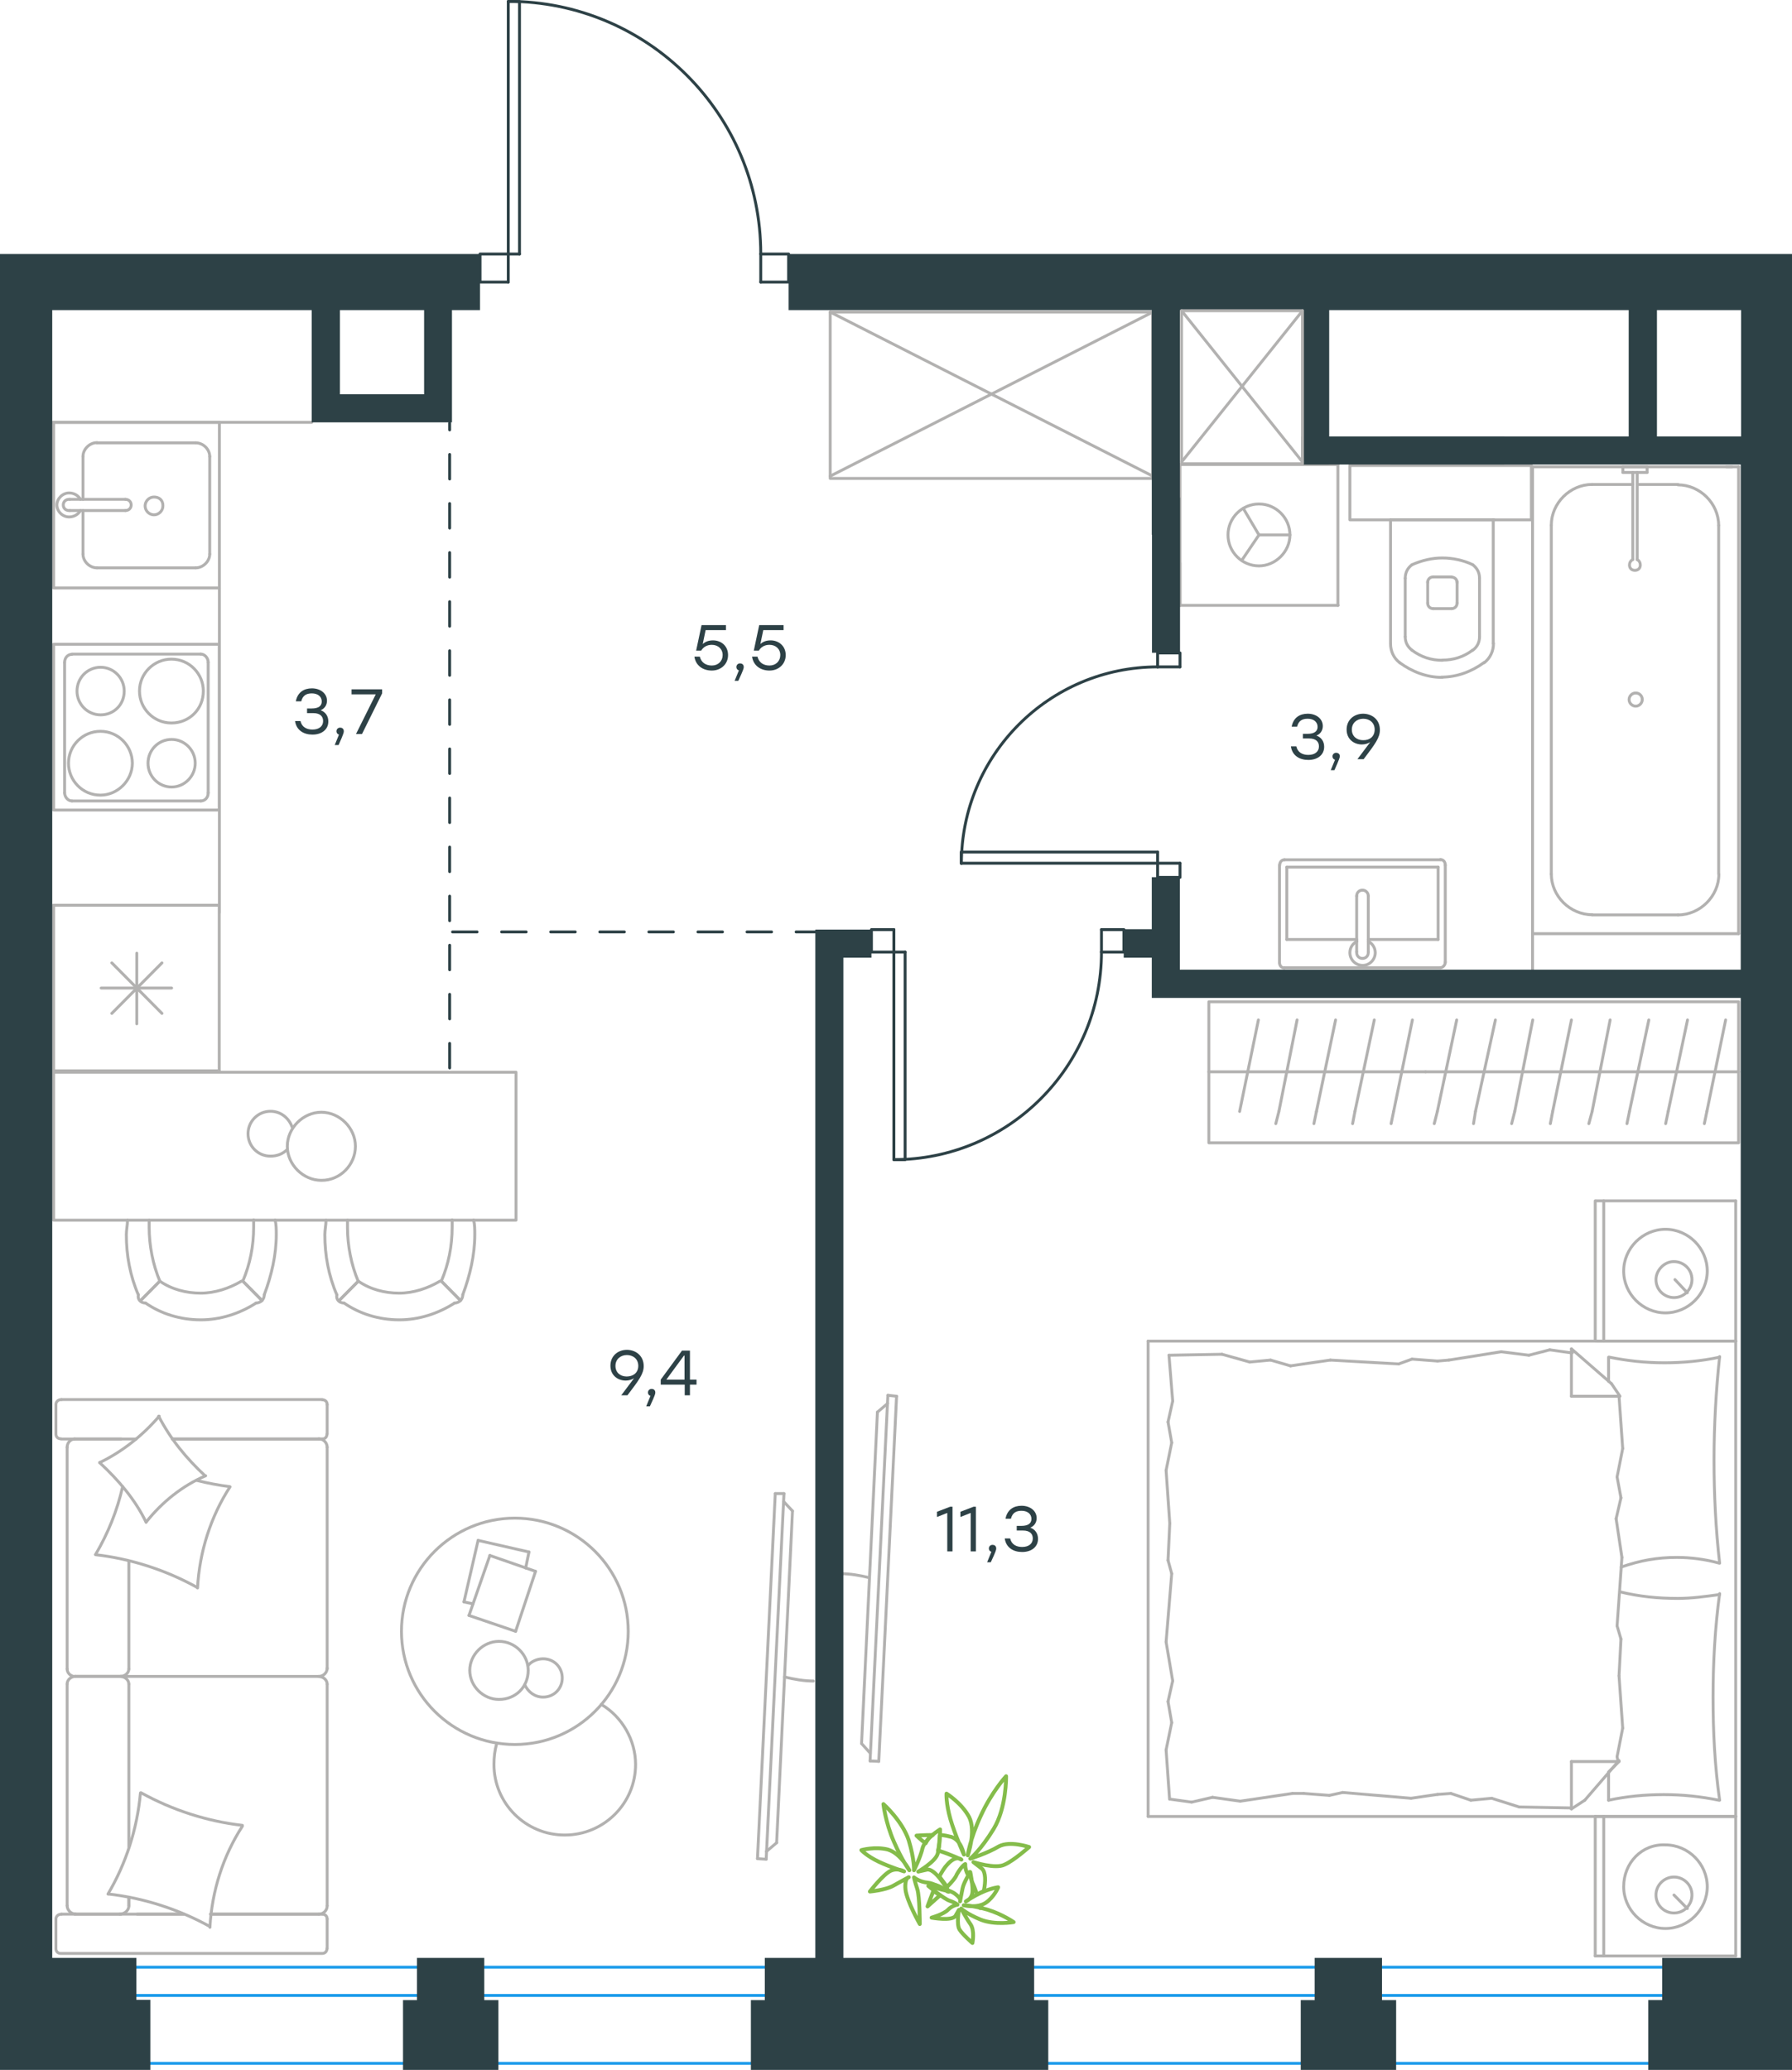 <?xml version="1.0" encoding="utf-8"?>
<!-- Generator: Adobe Illustrator 26.5.0, SVG Export Plug-In . SVG Version: 6.00 Build 0)  -->
<svg version="1.1" id="Слой_1" xmlns="http://www.w3.org/2000/svg" xmlns:xlink="http://www.w3.org/1999/xlink" x="0px" y="0px"
	 viewBox="0 0 926.2 1069.9" style="enable-background:new 0 0 926.2 1069.9;" xml:space="preserve">
<style type="text/css">
	.st0{fill:none;stroke:#1D9CEB;stroke-width:1.5;stroke-linecap:round;stroke-linejoin:round;stroke-miterlimit:22.926;}
	.st1{fill:none;stroke:#B2B1B0;stroke-width:1.5;stroke-linecap:round;stroke-linejoin:round;stroke-miterlimit:22.926;}
	.st2{fill:none;stroke:#84BC4A;stroke-width:2;stroke-linecap:round;stroke-linejoin:round;stroke-miterlimit:22.926;}
	.st3{fill:none;stroke:#2D4146;stroke-width:1.5;stroke-linecap:round;stroke-linejoin:round;stroke-miterlimit:10;}
	.st4{fill:#2D4146;}
	.st5{enable-background:new    ;}
	.st6{fill:none;stroke:#2D4146;stroke-width:1.5;stroke-linecap:round;stroke-linejoin:round;stroke-dasharray:12.684,12.684;}
</style>
<line class="st0" x1="905.7" y1="1066.5" x2="29.7" y2="1066.5"/>
<line class="st0" x1="905.7" y1="1031.4" x2="29.7" y2="1031.4"/>
<line class="st0" x1="905.7" y1="1016.8" x2="29.7" y2="1016.8"/>
<g>
	<line class="st1" x1="897.1" y1="938.9" x2="897.1" y2="1011"/>
	<line class="st1" x1="824.5" y1="1011" x2="824.5" y2="938.9"/>
	<line class="st1" x1="824.5" y1="938.9" x2="897.1" y2="938.9"/>
	<line class="st1" x1="897.1" y1="1011" x2="824.5" y2="1011"/>
	<line class="st1" x1="865.2" y1="979.5" x2="872.1" y2="986.5"/>
	<line class="st1" x1="828.9" y1="1011" x2="828.9" y2="938.9"/>
	<path class="st1" d="M839.2,975.2c0,11.8,9.8,21.6,21.6,21.6c11.8,0,21.6-9.8,21.6-21.6s-9.8-21.6-21.6-21.6
		C848.6,953,839.2,962.9,839.2,975.2z"/>
	<path class="st1" d="M855.9,979.5c0,5.4,4.4,9.3,9.3,9.3c5.4,0,9.3-4.4,9.3-9.3c0-5.4-4.4-9.3-9.3-9.3S855.9,974.2,855.9,979.5z"/>
	<line class="st1" x1="897.1" y1="693.2" x2="897.1" y2="938.9"/>
	<line class="st1" x1="831.4" y1="714" x2="831.4" y2="701.5"/>
	<line class="st1" x1="836.8" y1="910.5" x2="812.2" y2="910.5"/>
	<line class="st1" x1="831.4" y1="915.9" x2="836.8" y2="910.5"/>
	<line class="st1" x1="593.4" y1="693.2" x2="897.1" y2="693.2"/>
	<line class="st1" x1="812.2" y1="935" x2="812.2" y2="910.5"/>
	<line class="st1" x1="897.1" y1="938.9" x2="593.4" y2="938.9"/>
	<line class="st1" x1="812.2" y1="697.2" x2="832.9" y2="715.2"/>
	<line class="st1" x1="832.9" y1="715.2" x2="837.3" y2="721.7"/>
	<line class="st1" x1="831.4" y1="930.5" x2="831.4" y2="916.2"/>
	<line class="st1" x1="836.8" y1="721.7" x2="812.2" y2="721.7"/>
	<line class="st1" x1="836.8" y1="910" x2="819.1" y2="930.5"/>
	<line class="st1" x1="819.1" y1="930.5" x2="812.2" y2="935"/>
	<line class="st1" x1="812.2" y1="697.2" x2="812.2" y2="721.7"/>
	<line class="st1" x1="603.7" y1="806.5" x2="604.6" y2="787.4"/>
	<line class="st1" x1="606.1" y1="868.8" x2="602.7" y2="848.7"/>
	<line class="st1" x1="605.6" y1="890.4" x2="603.7" y2="879.5"/>
	<line class="st1" x1="603.7" y1="879.5" x2="606.1" y2="868.8"/>
	<line class="st1" x1="605.6" y1="813.4" x2="603.7" y2="806.5"/>
	<line class="st1" x1="602.7" y1="848.7" x2="605.6" y2="813.4"/>
	<line class="st1" x1="604.5" y1="930" x2="602.7" y2="904.5"/>
	<line class="st1" x1="602.7" y1="904.5" x2="605.6" y2="890.4"/>
	<line class="st1" x1="606.1" y1="724.2" x2="604.2" y2="700.5"/>
	<line class="st1" x1="605.6" y1="745.7" x2="603.7" y2="735"/>
	<line class="st1" x1="603.7" y1="735" x2="606.1" y2="724.2"/>
	<line class="st1" x1="604.6" y1="787.4" x2="602.7" y2="760"/>
	<line class="st1" x1="602.7" y1="760" x2="605.6" y2="745.7"/>
	<line class="st1" x1="593.4" y1="693.2" x2="593.4" y2="938.9"/>
	<path class="st1" d="M888.8,808c-2-17.6-2.9-35.3-2.9-53.4c0-17.6,1-35.8,2.9-53.4"/>
	<path class="st1" d="M837.9,810c9.8-3.4,18.5-5,28.8-5c7.4,0,14.7,1,21.6,2.9"/>
	<path class="st1" d="M888.8,701.5c-9.3,2-19.1,2.9-28.5,2.9c-9.8,0-19.1-1-28.5-2.9"/>
	<path class="st1" d="M888.8,824.2c-7.4,1-14.7,2-21.6,2c-10.3,0-20.1-1-29.9-3.4"/>
	<line class="st1" x1="749.9" y1="927" x2="743" y2="927.5"/>
	<line class="st1" x1="771" y1="929.5" x2="760.2" y2="930.5"/>
	<line class="st1" x1="760.2" y1="930.5" x2="749.9" y2="927"/>
	<line class="st1" x1="812.2" y1="934.5" x2="785.2" y2="934"/>
	<line class="st1" x1="785.2" y1="934" x2="771" y2="929.5"/>
	<line class="st1" x1="687.1" y1="928" x2="673.8" y2="927"/>
	<line class="st1" x1="743" y1="927.5" x2="729.3" y2="929.5"/>
	<line class="st1" x1="694" y1="926.5" x2="687.1" y2="928"/>
	<line class="st1" x1="729.3" y1="929.5" x2="694" y2="926.5"/>
	<line class="st1" x1="673.8" y1="927" x2="668" y2="927"/>
	<line class="st1" x1="626.7" y1="929" x2="615.9" y2="931.5"/>
	<line class="st1" x1="615.9" y1="931.5" x2="605.1" y2="930"/>
	<line class="st1" x1="668" y1="927" x2="641" y2="931"/>
	<line class="st1" x1="641" y1="931" x2="626.7" y2="929"/>
	<line class="st1" x1="667" y1="706" x2="673.8" y2="705"/>
	<line class="st1" x1="645.9" y1="704" x2="656.7" y2="703"/>
	<line class="st1" x1="656.7" y1="703" x2="667" y2="706"/>
	<line class="st1" x1="604.2" y1="700.5" x2="631.6" y2="700"/>
	<line class="st1" x1="631.6" y1="700" x2="645.9" y2="704"/>
	<line class="st1" x1="729.8" y1="702.5" x2="743" y2="703.5"/>
	<line class="st1" x1="673.8" y1="705" x2="687.6" y2="703"/>
	<line class="st1" x1="722.9" y1="705" x2="729.8" y2="702.5"/>
	<line class="st1" x1="687.6" y1="703" x2="722.9" y2="705"/>
	<line class="st1" x1="743" y1="703.5" x2="748.9" y2="703"/>
	<line class="st1" x1="811.7" y1="699.2" x2="812.7" y2="699.2"/>
	<line class="st1" x1="790.2" y1="700.5" x2="801" y2="697.7"/>
	<line class="st1" x1="801" y1="697.7" x2="811.7" y2="699.2"/>
	<line class="st1" x1="748.9" y1="703" x2="775.9" y2="698.7"/>
	<line class="st1" x1="775.9" y1="698.7" x2="790.2" y2="700.5"/>
	<path class="st1" d="M888.8,930.5c-2.5-17.6-3.4-35.3-3.4-53.4c0-17.6,1-35.8,3.4-53.4"/>
	<path class="st1" d="M831.4,930.5c9.3-2,19.1-2.9,28.5-2.9c9.8,0,19.1,1,28.5,2.9"/>
	<line class="st1" x1="837.8" y1="847.2" x2="836.8" y2="866.2"/>
	<line class="st1" x1="835.3" y1="785" x2="838.3" y2="805"/>
	<line class="st1" x1="835.8" y1="763.4" x2="837.8" y2="774.2"/>
	<line class="st1" x1="837.8" y1="774.2" x2="835.3" y2="785"/>
	<line class="st1" x1="835.8" y1="840.4" x2="837.8" y2="847.2"/>
	<line class="st1" x1="838.3" y1="805" x2="835.8" y2="840.4"/>
	<line class="st1" x1="836.8" y1="721.7" x2="838.7" y2="748.7"/>
	<line class="st1" x1="838.7" y1="748.7" x2="835.8" y2="763.4"/>
	<line class="st1" x1="835.8" y1="908" x2="836.3" y2="910.5"/>
	<line class="st1" x1="836.8" y1="866.2" x2="838.7" y2="893.2"/>
	<line class="st1" x1="838.7" y1="893.2" x2="835.8" y2="908"/>
	<line class="st1" x1="897.1" y1="620.7" x2="897.1" y2="693.2"/>
	<line class="st1" x1="824.5" y1="693.2" x2="824.5" y2="620.7"/>
	<line class="st1" x1="825" y1="620.7" x2="897.1" y2="620.7"/>
	<line class="st1" x1="897.1" y1="693.2" x2="825" y2="693.2"/>
	<line class="st1" x1="865.7" y1="661.4" x2="872.1" y2="668.2"/>
	<line class="st1" x1="828.9" y1="693.2" x2="828.9" y2="620.7"/>
	<path class="st1" d="M839.2,657c0,11.8,9.8,21.6,21.6,21.6c11.8,0,21.6-9.8,21.6-21.6s-9.8-21.6-21.6-21.6S839.2,645.2,839.2,657z"
		/>
	<path class="st1" d="M855.9,661.4c0,5.4,4.4,9.3,9.3,9.3c5.4,0,9.3-4.4,9.3-9.3c0-5.4-4.4-9.3-9.3-9.3
		C860.3,652,855.9,656.5,855.9,661.4z"/>
</g>
<g>
	<line class="st1" x1="66.6" y1="954.8" x2="66.6" y2="870.5"/>
	<line class="st1" x1="169.1" y1="726" x2="169.1" y2="741.2"/>
	<line class="st1" x1="169.1" y1="748" x2="169.1" y2="862.7"/>
	<line class="st1" x1="94.9" y1="989.4" x2="70.9" y2="989.4"/>
	<line class="st1" x1="164.8" y1="989.4" x2="108.8" y2="989.4"/>
	<line class="st1" x1="164.8" y1="743.8" x2="89.1" y2="743.8"/>
	<line class="st1" x1="62.6" y1="866.5" x2="38.6" y2="866.5"/>
	<line class="st1" x1="66.6" y1="862.7" x2="66.6" y2="807"/>
	<line class="st1" x1="28.9" y1="1007.2" x2="28.9" y2="991.9"/>
	<line class="st1" x1="38.6" y1="866.5" x2="62.6" y2="866.5"/>
	<line class="st1" x1="34.7" y1="748" x2="34.7" y2="862.7"/>
	<line class="st1" x1="89.1" y1="743.8" x2="166.5" y2="743.8"/>
	<line class="st1" x1="169.1" y1="870.5" x2="169.1" y2="985"/>
	<line class="st1" x1="169.1" y1="991.9" x2="169.1" y2="1007.2"/>
	<line class="st1" x1="66.6" y1="985" x2="66.6" y2="980.8"/>
	<line class="st1" x1="31.8" y1="989.4" x2="94.9" y2="989.4"/>
	<line class="st1" x1="66.6" y1="985" x2="66.6" y2="980.8"/>
	<line class="st1" x1="38.6" y1="989.4" x2="62.6" y2="989.4"/>
	<line class="st1" x1="38.6" y1="866.5" x2="62.6" y2="866.5"/>
	<line class="st1" x1="34.7" y1="870.5" x2="34.7" y2="985"/>
	<line class="st1" x1="108.8" y1="989.4" x2="166.5" y2="989.4"/>
	<line class="st1" x1="31.8" y1="723.4" x2="166.5" y2="723.4"/>
	<line class="st1" x1="28.9" y1="741.2" x2="28.9" y2="726"/>
	<line class="st1" x1="70.4" y1="743.8" x2="31.8" y2="743.8"/>
	<line class="st1" x1="62.6" y1="866.5" x2="164.8" y2="866.5"/>
	<line class="st1" x1="62.6" y1="743.8" x2="38.6" y2="743.8"/>
	<path class="st1" d="M31.8,989.4c-2,0-2.9,1.4-2.9,2.5"/>
	<path class="st1" d="M166.5,743.8c1.8,0,2.5-1.4,2.5-2.5"/>
	<path class="st1" d="M28.9,741.2c0,1.8,1.4,2.5,2.5,2.5"/>
	<path class="st1" d="M66.6,870.5c0-2-1.8-3.9-4.3-3.9"/>
	<path class="st1" d="M38.6,743.8c-2,0-3.9,1.8-3.9,4.3"/>
	<path class="st1" d="M34.7,985c0,2.1,1.8,4.3,4.3,4.3"/>
	<path class="st1" d="M169.1,870.5c0-2-1.8-3.9-4.3-3.9"/>
	<path class="st1" d="M39,866.5c-2.1,0-4.3,1.6-4.3,3.9"/>
	<path class="st1" d="M164.8,866.5c2.2,0,4.3-1.8,4.3-4.3"/>
	<path class="st1" d="M28.9,1007.2c0,1.8,1.4,2.5,2.5,2.5h135.1c1.8,0,2.5-1.4,2.5-2.5"/>
	<path class="st1" d="M34.7,862.7c0,2,1.8,3.9,4.3,3.9"/>
	<path class="st1" d="M169.1,726c0-1.8-1.4-2.5-2.5-2.5"/>
	<path class="st1" d="M164.8,989.4c2.2,0,4.3-1.8,4.3-4.3"/>
	<path class="st1" d="M169.1,991.9c0-1.8-1.4-2.5-2.5-2.5"/>
	<path class="st1" d="M169.1,748c0-2.1-1.8-4.3-4.3-4.3"/>
	<path class="st1" d="M61.8,989.4c2.4,0,4.8-1.8,4.8-4.3"/>
	<path class="st1" d="M62.3,866.5c2.1,0,4.3-1.6,4.3-3.9"/>
	<path class="st1" d="M31.8,723.4c-2,0-2.9,1.4-2.9,2.5"/>
	<path class="st1" d="M73,926.7c16.1,8.9,34,14.7,52.3,16.8"/>
	<path class="st1" d="M82,732c6.1,11.8,14.3,21.8,24,30.8"/>
	<path class="st1" d="M106.3,762.8c-11.8,5-22.6,13.6-30.8,24"/>
	<path class="st1" d="M125.3,943.9c-10,15.4-15.8,33.6-16.8,52.3"/>
	<path class="st1" d="M101.7,820.4c-16.1-8.9-34-14.7-52.3-16.8"/>
	<path class="st1" d="M49.4,803.5c6.5-11.1,11.1-22.5,14-35.1"/>
	<path class="st1" d="M118.9,768.5c-10,15.4-15.8,33.6-16.8,52.3"/>
	<path class="st1" d="M108.5,995.8c-16.1-8.9-34-14.7-52.3-16.8"/>
	<path class="st1" d="M55.8,979c9.3-15.7,15.1-33.6,16.8-52.3"/>
	<path class="st1" d="M75.5,786.8C69.8,775,61.2,765,51.5,756"/>
	<path class="st1" d="M101.7,765.2c5.4,1.4,11.5,2.5,16.8,3.2"/>
	<path class="st1" d="M51.5,756c11.8-5.7,22.2-14,30.8-24"/>
</g>
<g>
	<line class="st1" x1="247.1" y1="796.2" x2="273.4" y2="802.2"/>
	<line class="st1" x1="273.4" y1="802.2" x2="271.7" y2="810.5"/>
	<line class="st1" x1="244.5" y1="829" x2="239.8" y2="828"/>
	<line class="st1" x1="239.8" y1="828" x2="247.1" y2="796.2"/>
	<line class="st1" x1="253.2" y1="804" x2="276.8" y2="812.2"/>
	<line class="st1" x1="276.8" y1="812.2" x2="266.5" y2="843.2"/>
	<line class="st1" x1="266.5" y1="843.2" x2="242.4" y2="835"/>
	<line class="st1" x1="242.4" y1="835" x2="253.2" y2="804"/>
	<ellipse class="st1" cx="266.1" cy="843.2" rx="58.6" ry="58.5"/>
	<path class="st1" d="M273,863.4c0-8.2-6.9-15-15.1-15c-8.2,0-15.1,6.9-15.1,15s6.9,15,15.1,15C266.5,878.4,273,872,273,863.4z"/>
	<path class="st1" d="M273,860.8c1.7-2.1,4.7-3.4,7.7-3.4c5.6,0,9.9,4.3,9.9,9.9c0,5.6-4.3,9.9-9.9,9.9c-4.3,0-7.7-2.6-9.5-6.4"/>
	<path class="st1" d="M310.8,881c10.8,6.4,17.7,18.5,17.7,31c0,20.2-16.4,36.5-36.6,36.5c-20.2,0-36.6-16.3-36.6-36.5
		c0-3.6,0.4-7.2,1.4-10.7"/>
</g>
<g>
	<path class="st1" d="M405.5,866.8c5,1.2,10,2.1,14.9,2.1"/>
	<line class="st1" x1="396" y1="961" x2="405.2" y2="772"/>
	<line class="st1" x1="400.7" y1="772" x2="391.5" y2="960.7"/>
	<line class="st1" x1="391.5" y1="960.7" x2="396" y2="961"/>
	<line class="st1" x1="409.6" y1="781" x2="401.4" y2="952.5"/>
	<line class="st1" x1="405.1" y1="776.2" x2="409.6" y2="781"/>
	<line class="st1" x1="401.4" y1="952.5" x2="396.1" y2="957"/>
	<line class="st1" x1="400.7" y1="772" x2="405.2" y2="772"/>
</g>
<g>
	<path class="st1" d="M449.4,815.5c-5-1.2-10-2.1-14.9-2.1"/>
	<line class="st1" x1="458.9" y1="721.2" x2="449.7" y2="910.2"/>
	<line class="st1" x1="454.2" y1="910.4" x2="463.4" y2="721.7"/>
	<line class="st1" x1="463.4" y1="721.7" x2="458.9" y2="721.2"/>
	<line class="st1" x1="445.3" y1="901.2" x2="453.5" y2="729.9"/>
	<line class="st1" x1="449.8" y1="906.2" x2="445.3" y2="901.2"/>
	<line class="st1" x1="453.5" y1="729.9" x2="458.8" y2="725.4"/>
	<line class="st1" x1="454.2" y1="910.4" x2="449.7" y2="910.2"/>
</g>
<g>
	<line class="st1" x1="624.8" y1="554" x2="736.8" y2="554"/>
	<line class="st1" x1="719" y1="580.8" x2="720.3" y2="574.5"/>
	<line class="st1" x1="720.3" y1="574.5" x2="730" y2="527.2"/>
	<line class="st1" x1="699.1" y1="580.8" x2="700.3" y2="574.5"/>
	<line class="st1" x1="700.3" y1="574.5" x2="710.3" y2="527.2"/>
	<line class="st1" x1="679.1" y1="580.8" x2="680.4" y2="574.5"/>
	<line class="st1" x1="680.4" y1="574.5" x2="690.3" y2="527.2"/>
	<line class="st1" x1="659.4" y1="580.8" x2="661" y2="574.5"/>
	<line class="st1" x1="661" y1="574.5" x2="670.4" y2="527.2"/>
	<line class="st1" x1="640.7" y1="574.5" x2="650.4" y2="527.2"/>
	<rect x="624.8" y="517.8" class="st1" width="273.8" height="72.9"/>
	<line class="st1" x1="736.8" y1="554" x2="898.6" y2="554"/>
	<line class="st1" x1="880.9" y1="580.8" x2="882.2" y2="574.5"/>
	<line class="st1" x1="882.2" y1="574.5" x2="891.9" y2="527.2"/>
	<line class="st1" x1="860.9" y1="580.8" x2="862.2" y2="574.5"/>
	<line class="st1" x1="862.2" y1="574.5" x2="872.2" y2="527.2"/>
	<line class="st1" x1="840.9" y1="580.8" x2="842.2" y2="574.5"/>
	<line class="st1" x1="842.2" y1="574.5" x2="852.2" y2="527.2"/>
	<line class="st1" x1="821.2" y1="580.8" x2="822.9" y2="574.5"/>
	<line class="st1" x1="822.9" y1="574.5" x2="832.2" y2="527.2"/>
	<line class="st1" x1="801.3" y1="580.8" x2="802.5" y2="574.5"/>
	<line class="st1" x1="802.5" y1="574.5" x2="812.2" y2="527.2"/>
	<line class="st1" x1="781.3" y1="580.8" x2="782.9" y2="574.5"/>
	<line class="st1" x1="782.9" y1="574.5" x2="792.2" y2="527.2"/>
	<line class="st1" x1="761.6" y1="580.8" x2="762.6" y2="574.5"/>
	<line class="st1" x1="762.6" y1="574.5" x2="772.9" y2="527.2"/>
	<line class="st1" x1="742.9" y1="574.5" x2="752.9" y2="527.2"/>
	<line class="st1" x1="741.3" y1="580.8" x2="742.9" y2="574.5"/>
</g>
<g>
	<path class="st2" d="M501.5,960.7c0,0,5.4-4.4,12.1-15.4c6.7-11.1,6.4-27.2,6.4-27.2s-7.4,8-13.1,20.5c-5.7,12.3-6.7,20.4-6.7,20.4
		s4.4-12.4,0.7-19.8c-4-7.4-11.7-12.1-11.7-12.1s-0.3,5,2,13.1c2.3,8,7,18.4,7,18.4s-1.3-7.4-6.4-9.1c-1.3-0.3-3.7-1-6-1
		c-0.3,2.3-0.3,5.7-1,8c0.3,0.3,1,0.3,1,0.3c5.4,1.7,11.1,4.4,11.1,4.4s-2.7-2.7-7.4,2.7c-1.3,1.3-2.7,3.7-4,6c1.3,1.7,3,4,4,5.4
		c2.3-2.3,4.4-4.7,5-6.4c2.7-4.7,4.4-5.4,4.4-5.4s-0.3,2.3,1.3,5.4c0.7-1,1-1.3,1-1.3s0.3,2,1,4.7c1,2,2,4.4,2.7,7
		c1-0.7,2-1,3.3-1.7l0.3-0.3c1-4.7,1-9.7-1-11.4l-4.4-3.4c0,0,11.4,3.7,16.1,1.3c4.7-2,12.7-9.1,12.7-9.1s-10-3.4-15.7-0.3
		C510.2,958,501.5,960.7,501.5,960.7z M482.1,948.5c-4.4,0-8.4,0.3-8.4,0.3s2,2,4.7,4C479.4,950.9,480.4,949.5,482.1,948.5z
		 M483.8,974.4c-0.3,0.3-0.3,1-0.7,1.3c1.3,0.3,3.3,1,5,1.3l0.3-0.3C487.4,976,485.8,975,483.8,974.4z M482.4,977.4
		c-1.7,4.4-3,8-3,8s3-2.7,6.4-5.7C484.8,979,483.4,978,482.4,977.4z M506.2,985.2c0,0.3,0.3,1,0.3,1h0.3c0-0.3,0.3-0.7,0.3-1.3
		C506.5,985.2,506.5,985.2,506.2,985.2z"/>
	<path class="st2" d="M472.4,966.7c0,0,0.3-5.4-2.7-15.4c-3.3-10.1-13.1-18.8-13.1-18.8s1,9.4,5.4,19.4c4.4,10.1,8,14.8,8,14.8
		s-4.4-8.7-11.1-10.7c-6.7-1.7-13.7,0.3-13.7,0.3s2.7,3,9,6c6.4,3,13.1,5,13.1,5s-3.3-2-7-0.3c-4,2-10.7,10.7-10.7,10.7
		s8-0.7,12.1-3c4-2.3,8-4.4,8-4.4s-2.3,0.3-1.7,6.4c0.7,6,7.4,17.8,7.4,17.8s0-14.1-1.3-18.1s-1.7-6-1.7-6s2.7,2.3,7,2.7
		c3.4,0.3,7.4,3,10,4.4c0.3,0.3,1,0.3,1,0.3c-1.3-2.3-7.4-12.4-11.4-11.4l-4.4,1c0,0,8.7-5,10-9.1c1.3-4,1.3-12.7,1.3-12.7
		s-7.4,4.4-9,9.4C475.7,960.2,472.4,966.7,472.4,966.7z"/>
	<path class="st2" d="M496.8,986.5c0,0,2.7,2.7,10,5.7c7.4,3,17.1,1.3,17.1,1.3s-5.7-4-13.4-6.4c-8-2.3-12.4-2.3-12.4-2.3
		s7,1.7,11.4-1.3s6.4-8,6.4-8s-3,0.3-7.7,2.3s-9,5-9,5s2.7-1,3.3-4c0.7-3-1-11.1-1-11.1s-3.3,5-4,8.4s-1.3,6.7-1.3,6.7s1-1.3-2.7-4
		s-13.7-4-13.7-4s8,6.7,11.1,7.7c3,1,4,2,4,2s-2.7,0.3-5,2.7c-2.3,2.3-8.4,4-8.4,4s10.7,2,12.4-1l1.7-3c0,0-1.3,7.4,0.3,10.1
		c1.7,2.7,6.7,7,6.7,7s1.3-6.4-1-9.7C499.2,991.2,496.8,986.5,496.8,986.5z"/>
</g>
<g>
	<line class="st1" x1="113.3" y1="467.9" x2="113.3" y2="553.5"/>
	<line class="st1" x1="70.7" y1="492.7" x2="70.7" y2="529.2"/>
	<line class="st1" x1="57.8" y1="523.8" x2="83.7" y2="497.7"/>
	<line class="st1" x1="57.8" y1="497.7" x2="83.7" y2="523.8"/>
	<line class="st1" x1="52.3" y1="510.7" x2="88.7" y2="510.7"/>
	<line class="st1" x1="113.3" y1="553.5" x2="27.7" y2="553.5"/>
	<line class="st1" x1="27.7" y1="467.9" x2="27.7" y2="553.5"/>
	<line class="st1" x1="113.3" y1="467.9" x2="27.7" y2="467.9"/>
</g>
<g>
	<rect x="27.7" y="218.3" class="st1" width="85.7" height="85.6"/>
	<line class="st1" x1="64.8" y1="258.1" x2="36.1" y2="258.1"/>
	<line class="st1" x1="42.9" y1="263.9" x2="42.9" y2="286.4"/>
	<line class="st1" x1="108.4" y1="286.4" x2="108.4" y2="235.9"/>
	<line class="st1" x1="42.9" y1="235.9" x2="42.9" y2="258.1"/>
	<line class="st1" x1="101.2" y1="228.9" x2="50.1" y2="228.9"/>
	<line class="st1" x1="36.1" y1="263.9" x2="64.8" y2="263.9"/>
	<line class="st1" x1="50.1" y1="293.5" x2="101.2" y2="293.5"/>
	<path class="st1" d="M64.8,258.1L64.8,258.1c1.7,0,3,1.2,3,2.9c0,1.7-1.3,2.9-3,2.9"/>
	<path class="st1" d="M50.1,293.5c-3.8,0-7.2-3.3-7.2-7.1"/>
	<path class="st1" d="M41.6,263.9c-1.3,2.1-3.4,3.3-5.9,3.3c-3.4,0-6.3-2.9-6.3-6.2c0-3.3,3-6.2,6.3-6.2c2.5,0,4.6,1.2,5.9,3.3"/>
	<path class="st1" d="M101.2,228.9c3.8,0,7.2,3.3,7.2,7.1"/>
	<path class="st1" d="M42.9,235.9c0-3.7,3.4-7.1,7.2-7.1"/>
	<path class="st1" d="M108.4,286.4c0,3.7-3.4,7.1-7.2,7.1"/>
	<path class="st1" d="M36.1,263.9h-0.4c-1.7,0-3-1.2-3-2.9c0-1.7,1.3-2.9,3-2.9h0.4"/>
	<path class="st1" d="M79.6,256.9c-2.5,0-4.6,2.1-4.6,4.6s2.1,4.6,4.6,4.6s4.6-2.1,4.6-4.6C84.3,258.5,82.2,256.9,79.6,256.9z"/>
</g>
<g>
	<path class="st1" d="M64.2,357.2c0-6.8-5.5-12.3-12.2-12.3c-6.8,0-12.2,5.5-12.2,12.3s5.5,12.3,12.2,12.3S64.2,364.4,64.2,357.2z"
		/>
	<path class="st1" d="M68.4,394.5c0-8.9-7.2-16.5-16.5-16.5c-8.9,0-16.5,7.2-16.5,16.5c0,8.9,7.2,16.5,16.5,16.5
		C60.8,411,68.4,403.4,68.4,394.5z"/>
	<path class="st1" d="M100.9,394.5c0-6.8-5.5-12.3-12.2-12.3c-6.8,0-12.2,5.5-12.2,12.3s5.5,12.3,12.2,12.3S100.9,401.2,100.9,394.5
		z"/>
	<path class="st1" d="M105.1,357.2c0-8.9-7.2-16.5-16.5-16.5c-8.9,0-16.5,7.2-16.5,16.5c0,8.9,7.2,16.5,16.5,16.5
		S105.1,366.5,105.1,357.2z"/>
	<line class="st1" x1="33.4" y1="409.8" x2="33.4" y2="342.4"/>
	<line class="st1" x1="103.8" y1="414" x2="37.2" y2="414"/>
	<line class="st1" x1="107.6" y1="342.4" x2="107.6" y2="409.8"/>
	<line class="st1" x1="37.2" y1="338.1" x2="103.8" y2="338.1"/>
	<path class="st1" d="M107.6,409.8L107.6,409.8c0,2.5-1.7,4.2-3.8,4.2"/>
	<path class="st1" d="M33.4,342.4L33.4,342.4c0-2.5,1.7-4.2,3.8-4.2"/>
	<path class="st1" d="M37.2,414L37.2,414c-2.1,0-3.8-2.1-3.8-4.2"/>
	<path class="st1" d="M103.8,338.1L103.8,338.1c2.1,0,3.8,2.1,3.8,4.2"/>
	<rect x="27.7" y="333" class="st1" width="85.6" height="85.7"/>
</g>
<line class="st1" x1="161.1" y1="218.3" x2="4.9" y2="218.3"/>
<line class="st1" x1="113.4" y1="304" x2="113.4" y2="471.7"/>
<g>
	<rect x="27.7" y="554.2" class="st1" width="239" height="76.5"/>
	<path class="st1" d="M185.2,662.2c6.2,4.3,13.7,6.2,21.1,6.2c7.4,0,14.9-2.5,21.1-6.2"/>
	<path class="st1" d="M168.5,630.7c0,2.5-0.6,5-0.6,7.5c0,10.6,1.9,21.1,6.2,31.1"/>
	<path class="st1" d="M239.2,669.2c3.7-9.9,6.2-20.5,6.2-31.1c0-2.5,0-5-0.6-7.5"/>
	<path class="st1" d="M179.6,630.7c0,1.2,0,2.5,0,3.7c0,9.3,1.9,19.3,5.6,28"/>
	<path class="st1" d="M228.1,662.2c3.7-8.7,5.6-18,5.6-28c0-1.2,0-2.5,0-3.7"/>
	<path class="st1" d="M177.8,673.5c8.1,5.6,18,8.7,28.6,8.7c9.9,0,19.9-3.1,28.6-8.7"/>
	<line class="st1" x1="185.2" y1="662.2" x2="175.3" y2="672.2"/>
	<line class="st1" x1="228.1" y1="662.2" x2="238" y2="672.2"/>
	<line class="st1" x1="185.2" y1="662.2" x2="175.3" y2="672.2"/>
	<line class="st1" x1="228.1" y1="662.2" x2="238" y2="672.2"/>
	<path class="st1" d="M234.9,673.5c2.5,0,4.3-1.9,4.3-4.3"/>
	<path class="st1" d="M174.1,669.2c-0.5,2.5,1.2,4.3,3.7,4.3"/>
	<path class="st1" d="M82.6,662.2c6.2,4.3,13.7,6.2,21.1,6.2c7.4,0,14.9-2.5,21.1-6.2"/>
	<path class="st1" d="M65.9,630.7c0,2.5-0.6,5-0.6,7.5c0,10.6,1.9,21.1,6.2,31.1"/>
	<path class="st1" d="M136.6,669.2c3.7-9.9,6.2-20.5,6.2-31.1c0-2.5,0-5-0.6-7.5"/>
	<path class="st1" d="M77.1,630.7c0,1.2,0,2.5,0,3.7c0,9.3,1.9,19.3,5.6,28"/>
	<path class="st1" d="M125.5,662.2c3.7-8.7,5.6-18,5.6-28c0-1.2,0-2.5,0-3.7"/>
	<path class="st1" d="M75.2,673.5c8.1,5.6,18,8.7,28.6,8.7c9.9,0,19.9-3.1,28.6-8.7"/>
	<line class="st1" x1="82.6" y1="662.2" x2="72.7" y2="672.2"/>
	<line class="st1" x1="125.5" y1="662.2" x2="135.4" y2="672.2"/>
	<line class="st1" x1="82.6" y1="662.2" x2="72.7" y2="672.2"/>
	<line class="st1" x1="125.5" y1="662.2" x2="135.4" y2="672.2"/>
	<path class="st1" d="M132.3,673.5c2.5,0,4.3-1.9,4.3-4.3"/>
	<path class="st1" d="M71.5,669.2c-0.5,2.5,1.2,4.3,3.7,4.3"/>
	<path class="st1" d="M183.7,592.5c0-9.5-8.2-17.6-17.6-17.6c-9.5,0-17.6,8.2-17.6,17.6c0,9.5,8.2,17.6,17.6,17.6
		C175.9,610.2,183.7,602,183.7,592.5z"/>
	<path class="st1" d="M148.4,594.2c-2.2,2.2-5.2,3.4-8.6,3.4c-6.5,0-11.6-5.2-11.6-11.6s5.2-11.6,11.6-11.6c5.2,0,9.5,3.4,11.2,8.2"
		/>
</g>
<g>
	<rect x="429.1" y="161.3" class="st1" width="166.6" height="86"/>
	<line class="st1" x1="595.8" y1="161.3" x2="429.1" y2="246.1"/>
	<line class="st1" x1="595.8" y1="246.1" x2="429.1" y2="161.3"/>
</g>
<g>
	<line class="st3" x1="268.5" y1="131.3" x2="262.7" y2="131.3"/>
	<line class="st3" x1="262.7" y1="145.8" x2="262.7" y2="131.3"/>
	<line class="st3" x1="393.2" y1="131.3" x2="393.2" y2="145.8"/>
	<polyline class="st3" points="268.5,131.3 268.5,0.8 262.7,0.8 262.7,131.3 	"/>
	<polyline class="st3" points="262.7,131.3 248.1,131.3 248.1,145.8 262.7,145.8 	"/>
	<polyline class="st3" points="393.2,131.3 407.6,131.3 407.6,145.8 393.2,145.8 	"/>
	<path class="st3" d="M393.2,131.2c0-72.1-58.4-130.5-130.5-130.5"/>
	<line class="st3" x1="467.8" y1="492.1" x2="462" y2="492.1"/>
	<line class="st3" x1="462" y1="480.5" x2="462" y2="492.1"/>
	<line class="st3" x1="569.3" y1="492.1" x2="569.3" y2="480.5"/>
	<polyline class="st3" points="467.8,492.1 467.8,599.4 462,599.4 462,492.1 	"/>
	<polyline class="st3" points="462,492.1 450.4,492.1 450.4,480.5 462,480.5 	"/>
	<polyline class="st3" points="569.3,492.1 580.9,492.1 580.9,480.5 569.3,480.5 	"/>
	<path class="st3" d="M462,599.4c59.3,0,107.3-48.1,107.3-107.3"/>
	<line class="st3" x1="598.3" y1="440.4" x2="598.3" y2="446.2"/>
	<line class="st3" x1="609.9" y1="446.2" x2="598.3" y2="446.2"/>
	<line class="st3" x1="598.3" y1="344.7" x2="609.9" y2="344.7"/>
	<polyline class="st3" points="598.3,440.4 496.8,440.4 496.8,446.2 598.3,446.2 	"/>
	<polyline class="st3" points="598.3,446.2 598.3,453.5 609.9,453.5 609.9,446.2 	"/>
	<polyline class="st3" points="598.3,344.7 598.3,337.5 609.9,337.5 609.9,344.7 	"/>
	<path class="st3" d="M598.4,344.7c-56.1,0-101.5,45.5-101.5,101.6"/>
</g>
<polygon class="st4" points="714.3,1012 679.5,1012 679.5,1019.1 679.5,1019.1 679.5,1033.8 672.3,1033.8 672.3,1069.9 
	721.6,1069.9 721.6,1033.8 714.3,1033.8 "/>
<polygon class="st4" points="250.3,1012 215.5,1012 215.5,1019.1 215.5,1019.1 215.5,1033.8 208.3,1033.8 208.3,1069.9 
	257.6,1069.9 257.6,1033.8 250.3,1033.8 "/>
<polygon class="st4" points="534.5,1019.1 534.5,1019.1 534.5,1012 435.9,1012 435.9,1019.1 421.4,1019.1 421.4,1019.1 
	435.9,1019.1 435.9,495 450.4,495 450.4,480.5 435.9,480.5 421.4,480.5 421.4,1012 395.3,1012 395.3,1019.1 395.3,1019.1 
	395.3,1033.8 388.1,1033.8 388.1,1069.9 395.3,1069.9 534.5,1069.9 541.8,1069.9 541.8,1033.8 534.5,1033.8 "/>
<g class="st5">
	<path class="st4" d="M492.3,778.8v23.1h-2.7V782l-5.3,2.1v-2.7l6.8-2.6H492.3z"/>
	<path class="st4" d="M504.4,778.8v23.1h-2.7V782l-5.3,2.1v-2.7l6.8-2.6H504.4z"/>
	<path class="st4" d="M512.1,807.5h-1.9l2.2-5.4c-0.8-0.2-1.3-0.9-1.3-1.7c0-1.1,0.8-1.9,1.9-1.9c0.8,0,1.9,0.4,1.9,1.9
		C514.9,801,514.8,801.7,512.1,807.5z"/>
	<path class="st4" d="M536.5,795.4c0,4.2-3.4,6.8-8.2,6.8c-4.5,0-8.3-2.2-9-7h2.8c0.7,3.1,3.2,4.4,6.2,4.4c3.4,0,5.5-1.7,5.5-4.4
		c0-2.3-1.4-4.1-5.1-4.1h-3.2v-2.4h2.4c3.5,0,5.2-1.3,5.2-3.6c0-2.6-2.1-4.2-5.1-4.2c-2.8,0-4.7,1-5.5,4.1h-2.8
		c0.9-4.7,4.2-6.7,8.3-6.7c4.4,0,7.8,2.6,7.8,6.4c0,2.2-1.2,4.1-3.3,4.9C535,790.5,536.5,792.6,536.5,795.4z"/>
</g>
<g class="st5">
	<path class="st4" d="M684.4,386c0,4.2-3.4,6.8-8.2,6.8c-4.5,0-8.3-2.2-9-7h2.8c0.7,3.1,3.2,4.4,6.2,4.4c3.4,0,5.5-1.7,5.5-4.4
		c0-2.3-1.4-4.1-5.1-4.1h-3.2v-2.4h2.4c3.5,0,5.2-1.3,5.2-3.6c0-2.6-2.1-4.2-5.1-4.2c-2.8,0-4.7,1-5.5,4.1h-2.8
		c0.9-4.7,4.2-6.7,8.3-6.7c4.4,0,7.8,2.6,7.8,6.4c0,2.2-1.2,4.1-3.3,4.9C682.9,381.1,684.4,383.2,684.4,386z"/>
	<path class="st4" d="M689.7,398.1h-1.9l2.2-5.4c-0.8-0.2-1.3-0.9-1.3-1.7c0-1.1,0.8-1.9,1.9-1.9c0.8,0,1.9,0.4,1.9,1.9
		C692.4,391.6,692.3,392.3,689.7,398.1z"/>
	<path class="st4" d="M713.2,377.3c0,4-2.4,7.2-8.4,15.1h-3.2l6.6-8.8c-1.2,0.7-2.6,1.2-4.3,1.2c-4.1,0-7.9-2.7-7.9-7.7
		c0-5,3.8-8.2,8.6-8.2C709.3,369,713.2,372,713.2,377.3z M710.5,377.1c0-3.5-2.6-5.6-5.9-5.6c-3.3,0-5.9,2.2-5.9,5.6
		c0,3.5,2.6,5.5,5.8,5.5C708,382.7,710.5,380.6,710.5,377.1z"/>
</g>
<g class="st5">
	<path class="st4" d="M376.3,338.6c0,4.7-3.7,8-8.4,8c-4.4,0-8.3-2.4-9-7.2h2.8c0.7,3,3.1,4.6,6.2,4.6c3.3,0,5.6-2.3,5.6-5.4
		c0-3.2-2.4-5.3-5.6-5.3c-2.6,0-4.4,1.2-5.5,3h-2.6l2.8-13.2h12.6v2.6h-10.5l-1.5,7.2c1.3-1.2,3-1.9,5.3-1.9
		C372.8,331,376.3,333.9,376.3,338.6z"/>
	<path class="st4" d="M381.6,351.9h-1.9l2.2-5.4c-0.8-0.2-1.3-0.9-1.3-1.7c0-1.1,0.8-1.9,1.9-1.9c0.8,0,1.9,0.4,1.9,1.9
		C384.4,345.4,384.3,346.1,381.6,351.9z"/>
	<path class="st4" d="M406.1,338.6c0,4.7-3.7,8-8.4,8c-4.4,0-8.3-2.4-9-7.2h2.8c0.7,3,3.1,4.6,6.2,4.6c3.3,0,5.6-2.3,5.6-5.4
		c0-3.2-2.4-5.3-5.6-5.3c-2.6,0-4.4,1.2-5.5,3h-2.6l2.8-13.2H405v2.6h-10.5l-1.5,7.2c1.3-1.2,3-1.9,5.3-1.9
		C402.5,331,406.1,333.9,406.1,338.6z"/>
</g>
<g class="st5">
	<path class="st4" d="M169.7,372.9c0,4.2-3.4,6.8-8.2,6.8c-4.5,0-8.3-2.2-9-7h2.8c0.7,3.1,3.2,4.4,6.2,4.4c3.4,0,5.5-1.7,5.5-4.4
		c0-2.3-1.4-4.1-5.1-4.1h-3.2v-2.4h2.4c3.5,0,5.2-1.3,5.2-3.6c0-2.6-2.1-4.2-5.1-4.2c-2.8,0-4.7,1-5.5,4.1h-2.8
		c0.9-4.7,4.2-6.7,8.3-6.7c4.4,0,7.8,2.6,7.8,6.4c0,2.2-1.2,4.1-3.3,4.9C168.2,368,169.7,370.1,169.7,372.9z"/>
	<path class="st4" d="M175,385.1H173l2.2-5.4c-0.8-0.2-1.3-0.9-1.3-1.7c0-1.1,0.8-1.9,1.9-1.9c0.8,0,1.9,0.4,1.9,1.9
		C177.7,378.5,177.6,379.3,175,385.1z"/>
	<path class="st4" d="M197.5,356.3v2.1l-10.4,21H184l10.2-20.5h-12.5v-2.6H197.5z"/>
</g>
<g class="st5">
	<path class="st4" d="M332.7,706.1c0,4-2.4,7.2-8.4,15.1h-3.2l6.6-8.8c-1.2,0.7-2.6,1.2-4.3,1.2c-4.1,0-7.9-2.7-7.9-7.7
		c0-5,3.8-8.2,8.6-8.2C328.8,697.8,332.7,700.9,332.7,706.1z M329.9,706c0-3.5-2.6-5.6-5.9-5.6c-3.3,0-5.9,2.2-5.9,5.6
		c0,3.5,2.6,5.5,5.8,5.5C327.4,711.5,329.9,709.4,329.9,706z"/>
	<path class="st4" d="M335.9,726.9H334l2.2-5.4c-0.8-0.2-1.3-0.9-1.3-1.7c0-1.1,0.8-1.9,1.9-1.9c0.8,0,1.9,0.4,1.9,1.9
		C338.7,720.4,338.6,721.1,335.9,726.9z"/>
	<path class="st4" d="M360,715.7h-3.4v5.5h-2.7v-5.5h-12.4v-2.6l11-15h4.1v15h3.4V715.7z M353.8,713.1v-12.4h-0.3l-9.1,12.4
		L353.8,713.1z"/>
</g>
<g>
	<line class="st1" x1="743.3" y1="448.2" x2="743.3" y2="485.6"/>
	<line class="st1" x1="743.3" y1="485.6" x2="707.2" y2="485.6"/>
	<line class="st1" x1="701.2" y1="485.6" x2="665.1" y2="485.6"/>
	<line class="st1" x1="665.1" y1="448.2" x2="743.3" y2="448.2"/>
	<line class="st1" x1="665.1" y1="485.6" x2="665.1" y2="448.2"/>
	<line class="st1" x1="663.9" y1="500.2" x2="744.5" y2="500.2"/>
	<line class="st1" x1="661.3" y1="447.2" x2="661.3" y2="497.4"/>
	<line class="st1" x1="744.5" y1="444.4" x2="663.9" y2="444.4"/>
	<line class="st1" x1="747" y1="497.4" x2="747" y2="447.2"/>
	<path class="st1" d="M747,447.2c0-1.7-1-2.9-2.5-2.9"/>
	<path class="st1" d="M663.9,444.4c-1.5,0-2.5,1.2-2.5,2.9"/>
	<path class="st1" d="M661.3,497.4c0,1.7,1,2.9,2.5,2.9"/>
	<path class="st1" d="M744.5,500.2c1,0,2.5-1.2,2.5-2.9"/>
	<line class="st1" x1="701.2" y1="463.1" x2="701.2" y2="492"/>
	<line class="st1" x1="707.2" y1="492" x2="707.2" y2="463.1"/>
	<path class="st1" d="M701.2,463.1L701.2,463.1c0-1.7,1.3-3,3-3c1.6,0,3,1.3,3,3l0,0"/>
	<path class="st1" d="M707.2,486.6c2.2,1.1,3.6,3.4,3.6,5.8c0,3.6-2.9,6.6-6.5,6.6s-6.6-2.9-6.6-6.6c0-2.5,1.4-4.7,3.6-5.8"/>
	<path class="st1" d="M707.2,492c0,0.1,0,0.3,0,0.4c0,1.7-1.3,3-3,3s-3-1.3-3-3c0-0.1,0-0.3,0-0.4"/>
</g>
<g>
	<line class="st1" x1="847.1" y1="250.4" x2="867.3" y2="250.4"/>
	<line class="st1" x1="822.9" y1="250.4" x2="843.9" y2="250.4"/>
	<line class="st1" x1="888.3" y1="271.6" x2="888.3" y2="451.8"/>
	<line class="st1" x1="867.3" y1="472.9" x2="822.9" y2="472.9"/>
	<line class="st1" x1="792.1" y1="482.6" x2="792.1" y2="241.3"/>
	<line class="st1" x1="898.6" y1="482.6" x2="792.1" y2="482.6"/>
	<line class="st1" x1="801.8" y1="451.8" x2="801.8" y2="271.6"/>
	<line class="st1" x1="898.6" y1="241.3" x2="898.6" y2="482.6"/>
	<line class="st1" x1="792.1" y1="241.3" x2="898.6" y2="241.3"/>
	<path class="st1" d="M867.3,472.9c11.4,0,21.1-9.7,21.1-21"/>
	<path class="st1" d="M822.9,250.4c-11.4,0-21.1,9.7-21.1,21"/>
	<path class="st1" d="M801.8,451.8c0,11.4,9.7,21,21.1,21"/>
	<path class="st1" d="M888.3,271.6c0-11.4-9.7-21-21.1-21"/>
	<line class="st1" x1="892.3" y1="241.3" x2="895.2" y2="241.3"/>
	<line class="st1" x1="846.2" y1="244.2" x2="846.2" y2="289.2"/>
	<line class="st1" x1="843.9" y1="289.2" x2="843.9" y2="244.2"/>
	<line class="st1" x1="838.8" y1="241.3" x2="851.3" y2="241.3"/>
	<line class="st1" x1="851.3" y1="241.3" x2="851.3" y2="244.2"/>
	<line class="st1" x1="851.3" y1="244.2" x2="838.8" y2="244.2"/>
	<line class="st1" x1="838.8" y1="244.2" x2="838.8" y2="241.3"/>
	<path class="st1" d="M843.9,289.2c-1.1,0.6-1.7,1.7-1.7,2.8c0,1.7,1.1,2.8,2.8,2.8c1.7,0,2.8-1.1,2.8-2.8c0-1.1-0.6-2.3-1.7-2.8"/>
	<path class="st1" d="M845.4,358.2c-1.9,0-3.4,1.6-3.4,3.4c0,1.9,1.6,3.4,3.4,3.4c1.9,0,3.4-1.6,3.4-3.4
		C848.8,359.5,847.2,358.2,845.4,358.2z"/>
</g>
<line class="st1" x1="792.1" y1="482.6" x2="792.1" y2="507"/>
<g>
	<line class="st1" x1="772.3" y1="268.7" x2="718.7" y2="268.7"/>
	<g>
		<line class="st1" x1="771.8" y1="332.6" x2="771.8" y2="268.7"/>
		<line class="st1" x1="726.3" y1="298.9" x2="726.3" y2="329.1"/>
		<line class="st1" x1="764.7" y1="329.1" x2="764.7" y2="298.9"/>
		<line class="st1" x1="737.9" y1="300.6" x2="737.9" y2="311.7"/>
		<line class="st1" x1="753.1" y1="311.7" x2="753.1" y2="300.6"/>
		<line class="st1" x1="750.2" y1="298.2" x2="740.8" y2="298.2"/>
		<line class="st1" x1="718.7" y1="268.7" x2="718.7" y2="332.6"/>
		<line class="st1" x1="740.8" y1="314.6" x2="750.2" y2="314.6"/>
		<path class="st1" d="M723.4,342.5c6.4,4.7,14,7.6,21.5,7.6c0,0,0,0,0.6,0"/>
		<path class="st1" d="M740.8,298.2c-1.7,0-2.9,1.2-2.9,2.9"/>
		<path class="st1" d="M729.8,291.9c-2.3,1.7-3.5,4.1-3.5,7"/>
		<path class="st1" d="M737.9,311.7c0,1.7,1.2,2.9,2.9,2.9"/>
		<path class="st1" d="M729.8,336.1c4.7,3.5,9.9,5.2,15.7,5.2"/>
		<path class="st1" d="M750.2,314.6c1.7,0,2.9-1.2,2.9-2.9"/>
		<path class="st1" d="M753.1,301.2c0-1.7-1.2-2.9-2.9-2.9"/>
		<path class="st1" d="M764.7,298.9c0-2.9-1.2-5.2-3.5-7"/>
		<path class="st1" d="M761.2,291.9c-4.7-2.3-10.5-3.5-15.7-3.5s-10.5,1.2-15.7,3.5"/>
		<path class="st1" d="M761.2,336.1c2.3-1.7,3.5-4.1,3.5-7"/>
		<path class="st1" d="M745,350L745,350c8.1,0,15.7-2.9,22.1-7.6"/>
		<path class="st1" d="M718.7,332.6c0,4.1,1.7,7.6,4.7,9.9"/>
		<path class="st1" d="M767.2,342.5c2.9-2.3,4.7-5.8,4.7-9.9"/>
		<path class="st1" d="M745.5,341.2L745.5,341.2c5.8,0,11.1-1.7,15.7-5.2"/>
		<path class="st1" d="M726.3,329.1c0,2.9,1.2,5.2,3.5,7"/>
	</g>
	<rect x="697.7" y="240.6" class="st1" width="93.8" height="28.1"/>
</g>
<g>
	<line class="st1" x1="691.5" y1="312.9" x2="691.5" y2="240.1"/>
	<g>
		<line class="st1" x1="609.9" y1="240.1" x2="691.5" y2="240.1"/>
		<line class="st1" x1="609.9" y1="291" x2="609.9" y2="312.9"/>
		<line class="st1" x1="609.9" y1="240.1" x2="609.9" y2="312.9"/>
		<line class="st1" x1="650.7" y1="276.5" x2="641.9" y2="289.5"/>
		<line class="st1" x1="650.7" y1="276.5" x2="666.7" y2="276.5"/>
		<line class="st1" x1="650.7" y1="276.5" x2="642.6" y2="262.8"/>
		<path class="st1" d="M666.7,276.5c0-8.8-7.2-16-16-16s-16,7.2-16,16s7.2,16,16,16C659.2,292.5,666.7,285.2,666.7,276.5z"/>
		<line class="st1" x1="609.9" y1="312.9" x2="691.6" y2="312.9"/>
	</g>
</g>
<path class="st4" d="M226.4,131.3H0v938.6h70.5h7.2v-36.2h-7.2V1012H27V160.3h134.1v43.5v14.5h72.5v-14.5v-43.5h14.5v-29H226.4z
	 M219.2,203.8h-43.5v-43.5h43.5V203.8z"/>
<g>
	<g>
		<line class="st6" x1="232.4" y1="552" x2="232.4" y2="218.6"/>
	</g>
</g>
<g>
	<g>
		<line class="st6" x1="233.9" y1="481.7" x2="426.1" y2="481.7"/>
	</g>
</g>
<rect x="672.8" y="157.9" class="st4" width="14.2" height="82.2"/>
<rect x="672.6" y="225.6" class="st4" width="104.9" height="14.5"/>
<path class="st4" d="M407.6,131.3v29h107.1h80.6v116.1h14.5V160.3h46.9h14.5h47.3H733h108.8v65.3H733h-14.5v14.5h181.2v261.1H726.1
	H609.8v-47.8h-14.5v26.9h-14.5V495h14.5v20.8h14.5h116.3h173.6V1012h-40.6v7.3l0,0v14.5h-7.2v36.2h7.2h67.1V131.3H407.6z
	 M899.9,225.6h-43.5v-65.3h43.5V225.6z"/>
<rect x="595.4" y="257.2" class="st4" width="14.5" height="80.2"/>
<g>
	<rect x="610.7" y="160.6" class="st1" width="62.5" height="79.1"/>
	<line class="st1" x1="673.2" y1="160.6" x2="610.7" y2="238.8"/>
	<line class="st1" x1="673.2" y1="238.8" x2="610.7" y2="160.6"/>
</g>
</svg>
